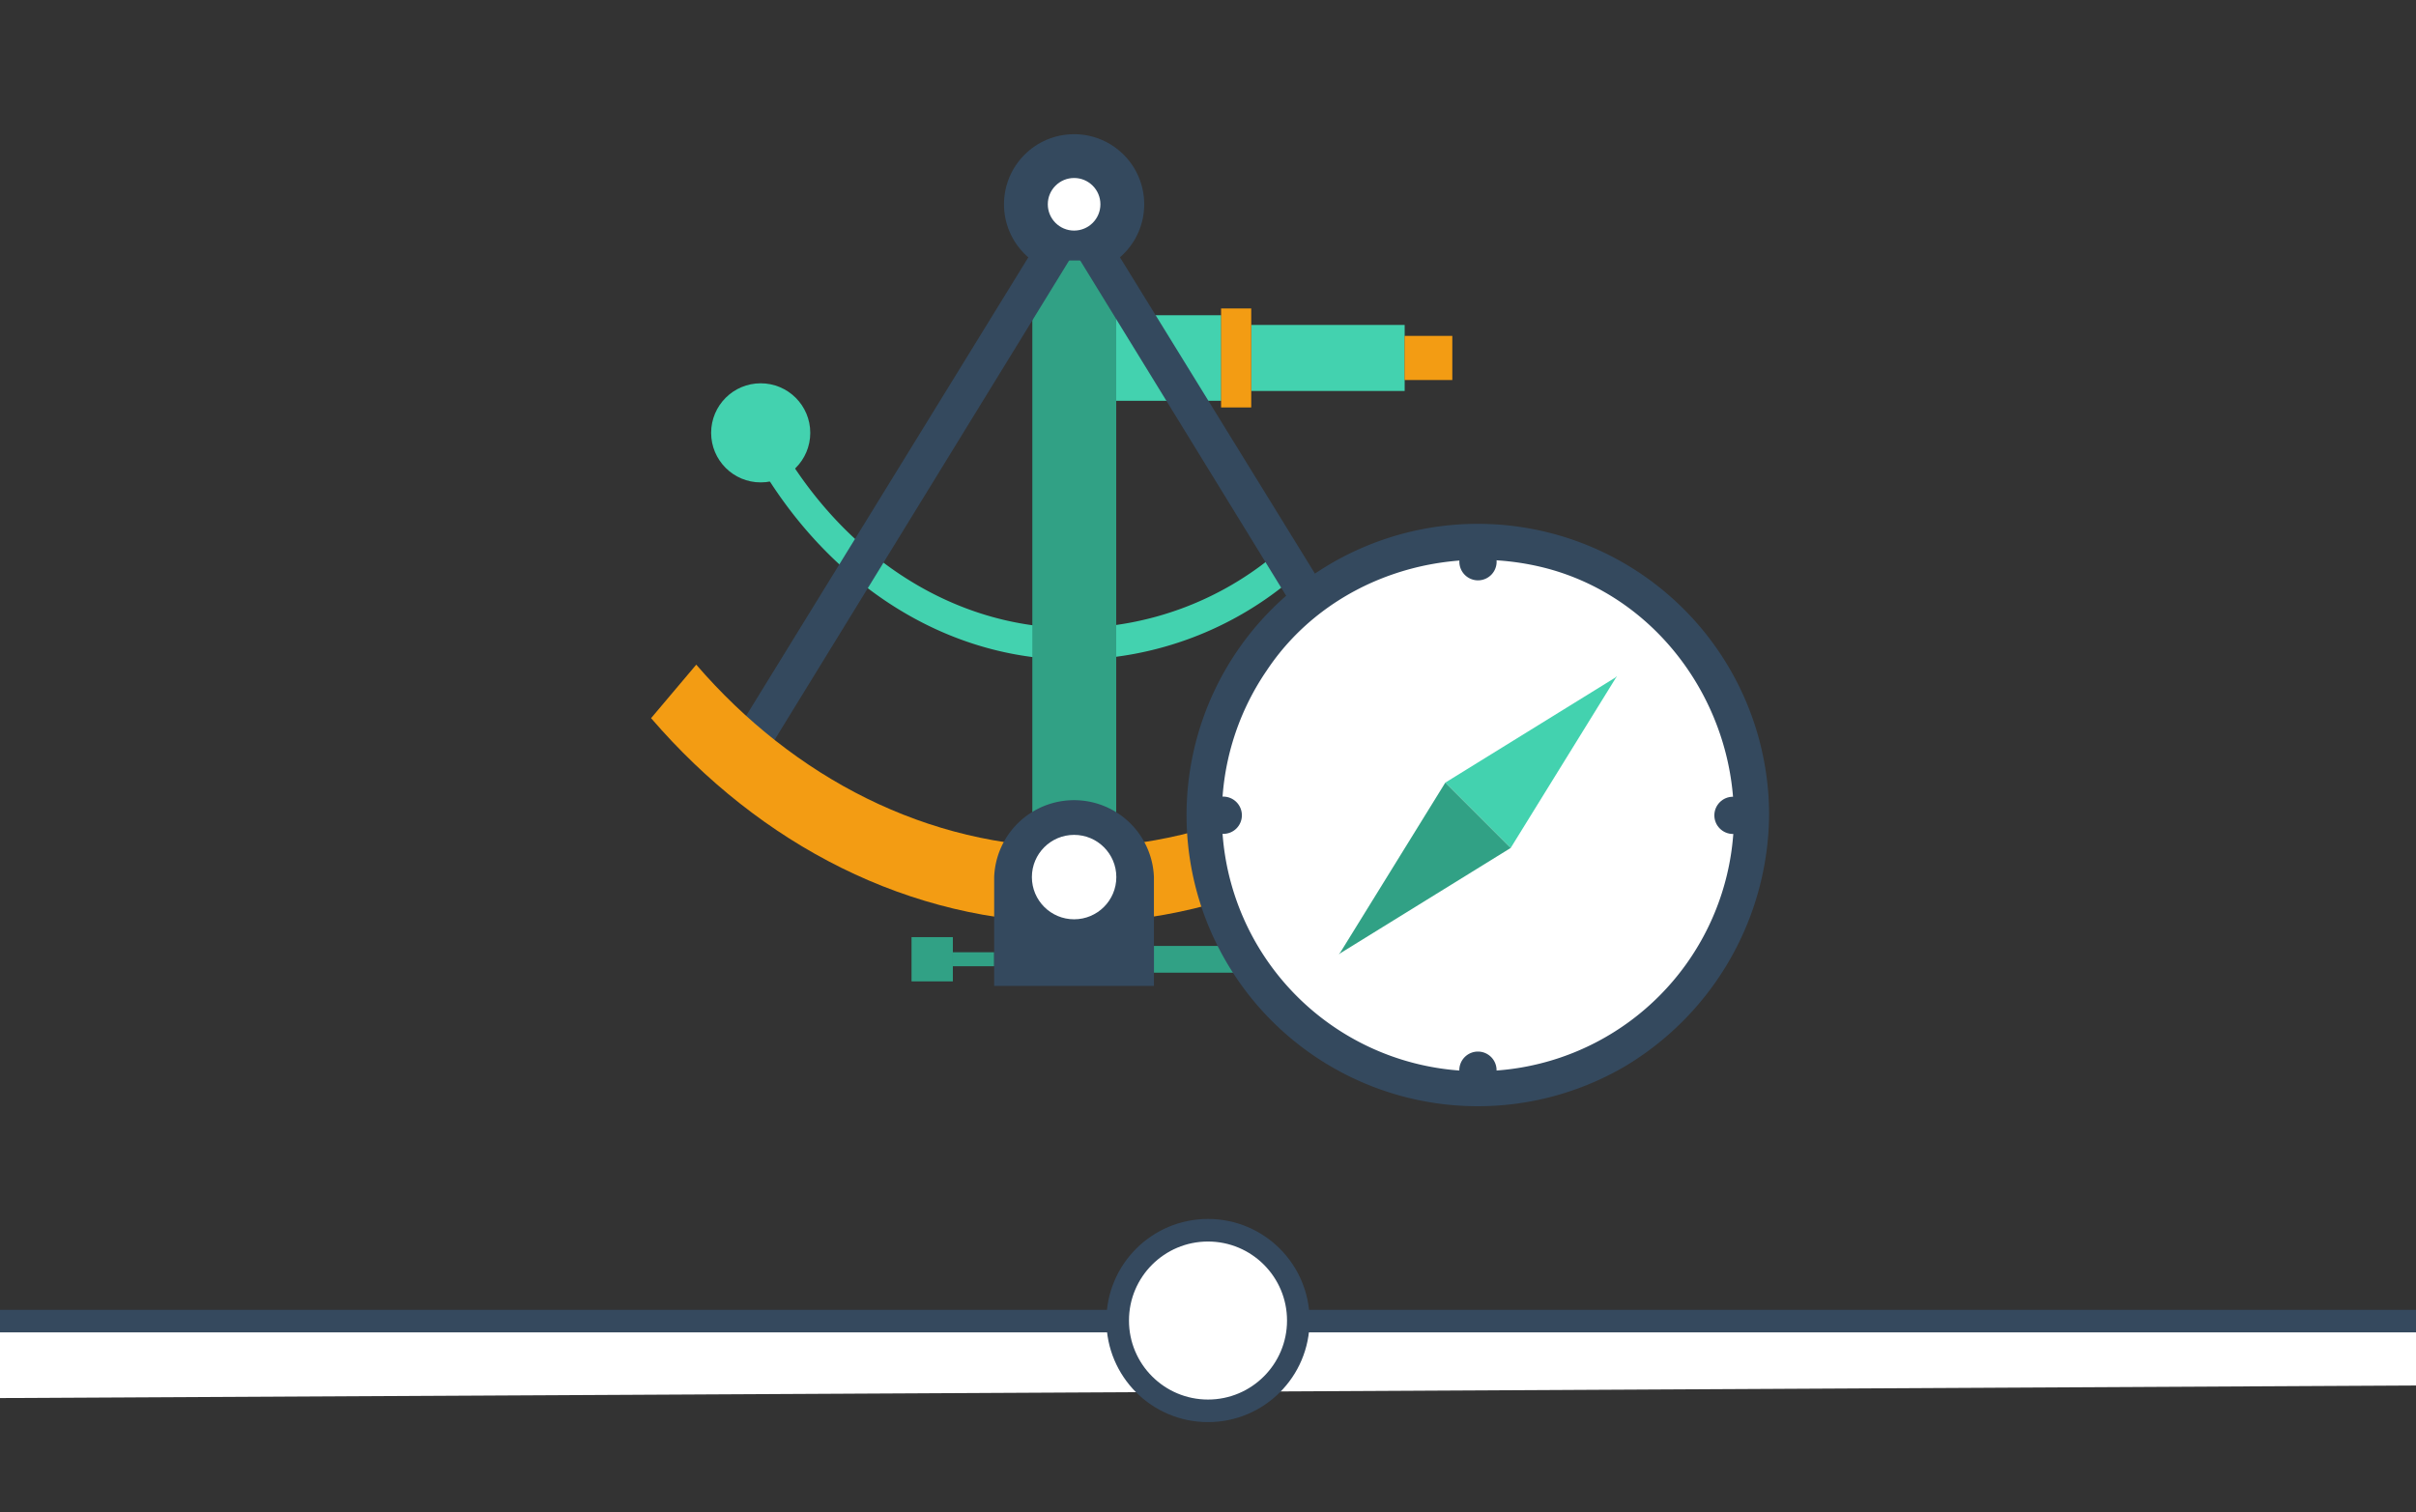 <svg id="Calque_1" data-name="Calque 1" xmlns="http://www.w3.org/2000/svg" viewBox="0 0 214 134"><rect x="0" y="0" width="214" height="134" fill="#333333" stroke="none"/><defs><style>.cls-1,.cls-6{fill:#fff;}.cls-1{stroke:#35495e;stroke-miterlimit:10;stroke-width:2px;}.cls-2{fill:#43d2af;}.cls-3{fill:#f39c13;}.cls-4{fill:#34495e;}.cls-5{fill:#31a185;}</style></defs><title>Plan de travail 1v</title><path class="cls-1" d="M-463.94,126.28c4-.12,8.06.21,12.08-.45,4.47-.73,8.8.61,13.14,1.32,5.33.87,9.81,0,13.47-4.33,3.36-4,7.54-6.22,13.12-5.92,3.2.17,6.5-.37,9.77-.5a14.72,14.72,0,0,0,8-3,17.29,17.29,0,0,1,12-3.28,28.38,28.38,0,0,0,4.61,0,28.73,28.73,0,0,1,18.7,4.44c3.39,2.23,7.44,2.79,11.35,2.91,8.07.26,16.07,1.4,24.15,1.38a8.55,8.55,0,0,0,6.83-3c1.8-2,3.27-4.28,4.85-6.45,3-4.12,6.85-5.39,11.64-3.77a54.41,54.41,0,0,1,16.67,9c7.14,5.74,11.35,6.07,19.13,1.35,5.09-3.09,10.34-5.94,14.87-9.89a11.45,11.45,0,0,1,3.73-2.14c3.34-1.2,5.41-.61,7.57,2.21a38.27,38.27,0,0,1,3.73,6.16,45.61,45.61,0,0,0,2.73,4.75c3.42,5.13,6.48,6.14,11.55,2.51,6.23-4.46,12.59-4.87,19.68-2.92,6.3,1.74,12.85,2.28,19.36,2.78a24.07,24.07,0,0,0,10.18-1.6,36.94,36.94,0,0,1,5.54-1.61,9.65,9.65,0,0,1,8.18,1.75,63.77,63.77,0,0,0,5.38,3.88c4.77,3,7.73,2.39,11.08-2.18a66.31,66.31,0,0,0,4.46-6.72c1.93-3.44,4.68-4.71,8.57-4.55a72.44,72.44,0,0,1,10.6,1,10.07,10.07,0,0,1,6.93,4.69c1.44,2.28,2.81,4.59,4.24,6.88a22.24,22.24,0,0,0,3,4.22c3,2.93,5.94,2.9,8.74-.17a50.61,50.61,0,0,0,4.51-6c3-4.54,6.85-7.11,12.67-5.58,3,.81,6,3.6,26.19,3.6H1312"/><rect class="cls-2" x="94.58" y="27.93" width="13.59" height="7.58"/><rect class="cls-2" x="110.83" y="28.79" width="13.59" height="5.85"/><rect class="cls-3" x="124.42" y="29.76" width="4.23" height="3.91" transform="translate(253.06 63.43) rotate(180)"/><rect class="cls-3" x="108.16" y="27.33" width="2.67" height="8.77"/><circle class="cls-4" cx="95.14" cy="18.1" r="6.21"/><circle class="cls-2" cx="67.38" cy="38.35" r="4.39"/><path class="cls-2" d="M95.14,55.65c-11.49,0-21.55-7.28-27.08-18.17-.72.38-1.45.75-2.18,1.12,5.92,11.88,16.8,19.85,29.26,19.85a30.25,30.25,0,0,0,19.51-7.33c-.49-.73-1-1.48-1.45-2.21A28.15,28.15,0,0,1,95.14,55.65Z"/><rect class="cls-5" x="91.44" y="23.08" width="7.43" height="49.99"/><path class="cls-4" d="M125.34,65.21l-30.2-49L65,65.19c.91.6,1.81,1.22,2.69,1.86l27.5-44.77,27.4,44.62C123.47,66.33,124.4,65.76,125.34,65.21Z"/><path class="cls-3" d="M95.14,75.08c-13,0-24.83-6.18-33.47-16.19l-4,4.74c9.66,11.21,22.86,18.13,37.43,18.13s27.76-6.92,37.42-18.13l-3.95-4.74C120,68.9,108.16,75.08,95.14,75.08Z"/><rect class="cls-5" x="102.21" y="83.81" width="7.32" height="2.37"/><rect class="cls-5" x="80.74" y="83.03" width="3.66" height="3.92"/><rect class="cls-5" x="84.4" y="84.37" width="3.66" height="1.24"/><path class="cls-4" d="M88.06,87.35V77.71a7.08,7.08,0,0,1,14.15,0v9.64Z"/><circle class="cls-6" cx="95.14" cy="77.71" r="3.74"/><circle class="cls-6" cx="95.14" cy="18.1" r="2.33"/><circle class="cls-6" cx="130.91" cy="72.23" r="24.19"/><g id="_Groupe_" data-name="&lt;Groupe&gt;"><g id="_Groupe_2" data-name="&lt;Groupe&gt;"><g id="_Groupe_3" data-name="&lt;Groupe&gt;"><g id="_Groupe_4" data-name="&lt;Groupe&gt;"><path id="_Tracé_" data-name="&lt;Tracé&gt;" class="cls-4" d="M153.59,72.23A22.68,22.68,0,1,1,112.2,59.41c5.39-8.12,15.76-11.51,25-9,9.7,2.67,16.27,11.88,16.38,21.79,0,2,3.15,2,3.12,0a25.8,25.8,0,1,0-12.77,22.28,26.21,26.21,0,0,0,12.77-22.28C156.74,70.22,153.62,70.22,153.59,72.23Z"/></g></g><g id="_Groupe_5" data-name="&lt;Groupe&gt;"><path id="_Tracé_2" data-name="&lt;Tracé&gt;" class="cls-4" d="M132.56,49.64a1.65,1.65,0,1,1-3.29,0,1.65,1.65,0,0,1,3.29,0Z"/><path id="_Tracé_3" data-name="&lt;Tracé&gt;" class="cls-4" d="M132.56,94.82a1.65,1.65,0,1,1-1.65-1.65A1.65,1.65,0,0,1,132.56,94.82Z"/></g><g id="_Groupe_6" data-name="&lt;Groupe&gt;"><circle id="_Tracé_4" data-name="&lt;Tracé&gt;" class="cls-4" cx="153.5" cy="72.23" r="1.65" transform="translate(-0.2 0.44) rotate(-0.16)"/><path id="_Tracé_5" data-name="&lt;Tracé&gt;" class="cls-4" d="M108.32,73.88A1.65,1.65,0,1,1,110,72.23,1.64,1.64,0,0,1,108.32,73.88Z"/></g></g><g id="_Groupe_7" data-name="&lt;Groupe&gt;"><polygon id="_Tracé_6" data-name="&lt;Tracé&gt;" class="cls-2" points="143.13 60.05 143.24 59.93 143.17 59.98 143.22 59.91 143.1 60.02 128.02 69.34 130.9 72.22 130.93 72.25 133.81 75.13 143.13 60.05"/><polygon id="_Tracé_7" data-name="&lt;Tracé&gt;" class="cls-5" points="118.7 84.42 118.58 84.53 118.66 84.49 118.61 84.56 118.73 84.45 133.81 75.13 130.93 72.25 130.9 72.22 128.02 69.34 118.7 84.42"/></g></g><circle class="cls-1" cx="107" cy="117" r="8"/></svg>